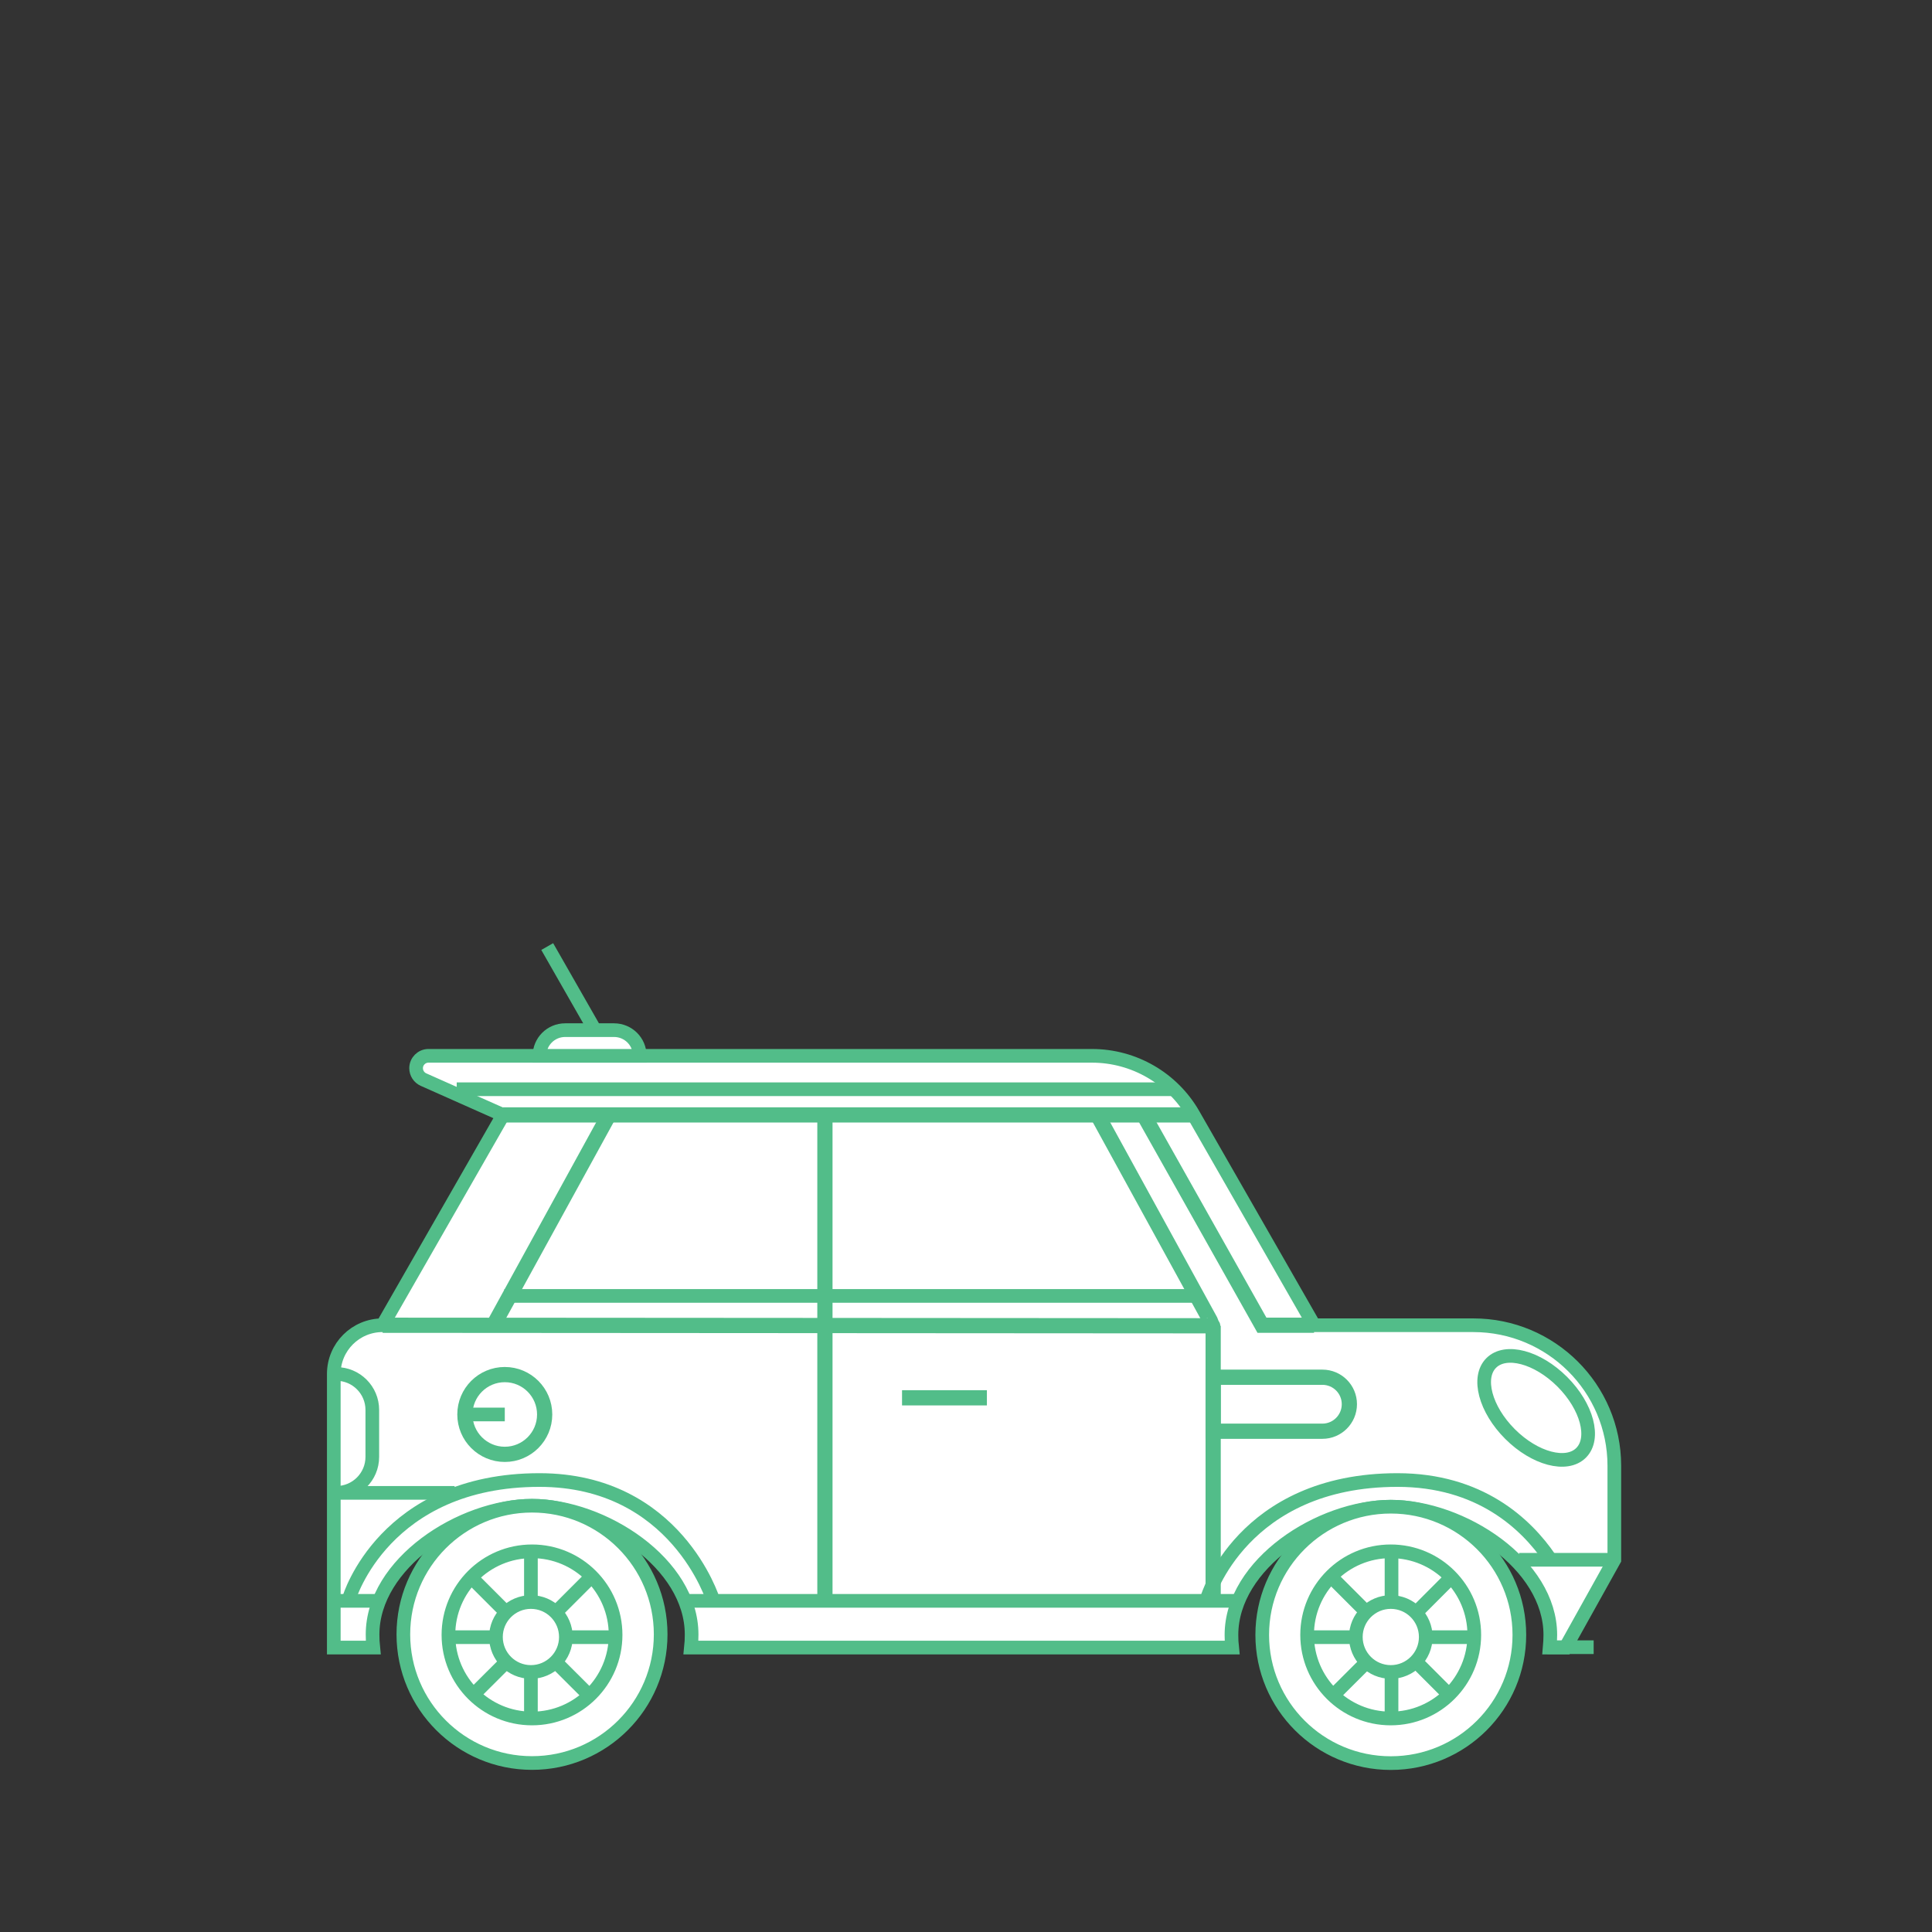 <?xml version="1.0" encoding="utf-8"?>
<!-- Generator: Adobe Illustrator 21.0.2, SVG Export Plug-In . SVG Version: 6.00 Build 0)  -->
<!DOCTYPE svg PUBLIC "-//W3C//DTD SVG 1.1//EN" "http://www.w3.org/Graphics/SVG/1.1/DTD/svg11.dtd">
<svg version="1.1" xmlns="http://www.w3.org/2000/svg" xmlns:xlink="http://www.w3.org/1999/xlink" x="0px" y="0px"
	 viewBox="0 0 212.19 212.19" style="enable-background:new 0 0 212.19 212.19;" xml:space="preserve">
<rect x="0" y="0" width="212.19" height="212.19" fill="#333333" stroke="none"/>
<style type="text/css">
	.st0{fill:#FFFFFF;}
	.st1{fill:#FFFFFF;stroke:#52BD89;stroke-width:1.501;stroke-miterlimit:10;}
	.st2{fill:#FFFFFF;stroke:#52BD89;stroke-width:1.671;stroke-miterlimit:10;}
	.st3{fill:none;stroke:#52BD89;stroke-width:1.671;stroke-miterlimit:10;}
	.st4{fill:none;stroke:#52BD89;stroke-width:1.501;stroke-miterlimit:10;}
</style>
<g id="Layer_1">
	<circle class="st0" cx="152.76" cy="179.7" r="10.57"/>
	<path class="st1" d="M161.82,145.55h-17.5l-13.26-23.15c-2.28-3.98-6.53-6.44-11.13-6.44H61.5h-2.54H47.06
		c-0.75,0-1.36,0.61-1.36,1.36c0,0.54,0.32,1.03,0.81,1.25l8.74,3.89l-13.23,23.09c-2.96,0-5.36,2.39-5.36,5.35v30.05h4.33
		c-0.05-0.47-0.07-0.96-0.07-1.44c0-7.8,9.72-14.13,17.52-14.13s17.52,6.33,17.52,14.13c0,0.49-0.02,0.97-0.07,1.44h59.43
		c-0.05-0.46-0.07-0.92-0.07-1.39c0-7.77,9.71-14.08,17.51-14.08s17.51,6.3,17.51,14.08c0,0.47-0.03,0.93-0.07,1.39h1.73l5.37-9.64
		v-10.34C177.29,152.46,170.36,145.55,161.82,145.55z"/>
	<line class="st2" x1="90.6" y1="122.46" x2="90.6" y2="175.54"/>
	<path class="st3" d="M132.64,145.61c0.27,0,0.44-0.29,0.31-0.52l-12.42-22.64"/>
	<path class="st3" d="M90.03,122.45"/>
	<line class="st3" x1="54.17" y1="145.61" x2="66.88" y2="122.45"/>
	<polyline class="st3" points="144.32,145.55 138.6,145.55 125.61,122.46 	"/>
	<line class="st2" x1="131" y1="122.45" x2="55.24" y2="122.45"/>
	<line class="st1" x1="36.95" y1="175.82" x2="41.46" y2="175.82"/>
	<line class="st1" x1="75.49" y1="175.82" x2="136.06" y2="175.82"/>
	<path class="st2" d="M145.24,157.19h-12v-5.93h12c1.64,0,2.96,1.33,2.96,2.96l0,0C148.2,155.86,146.87,157.19,145.24,157.19z"/>
	<line class="st1" x1="177.29" y1="171.31" x2="166.84" y2="171.31"/>
	
		<ellipse transform="matrix(0.707 -0.707 0.707 0.707 -59.915 164.611)" class="st1" cx="168.75" cy="154.63" rx="4.06" ry="6.98"/>
	<path class="st1" d="M67.44,113.14h-5.37c-1.56,0-2.82,1.26-2.82,2.82l0,0h11.01l0,0C70.27,114.4,69,113.14,67.44,113.14z"/>
	<line class="st1" x1="65.18" y1="112.85" x2="60.1" y2="103.96"/>
	<line class="st1" x1="169.94" y1="180.91" x2="175.03" y2="180.91"/>
	<path class="st4" d="M36.65,150.9h0.29c2.18,0,3.95,1.77,3.95,3.95v5.16c0,2.18-1.77,3.95-3.95,3.95h0h12.99"/>
	<path class="st3" d="M42.02,145.55c0,0,91.51,0.06,91.22,0.06v30.21"/>
	<circle class="st3" cx="55.44" cy="155.35" r="4.38"/>
	<line class="st3" x1="99.07" y1="153.52" x2="108.39" y2="153.52"/>
	<path class="st1" d="M72.56,179.5c0,7.8-6.33,14.13-14.13,14.13s-14.13-6.33-14.13-14.13s6.33-14.13,14.13-14.13
		S72.56,171.7,72.56,179.5z M67.61,179.56c0,5.07-4.11,9.18-9.18,9.18s-9.18-4.11-9.18-9.18s4.11-9.18,9.18-9.18
		S67.61,174.49,67.61,179.56z M161.92,179.56c0,5.07-4.11,9.18-9.18,9.18c-5.07,0-9.18-4.11-9.18-9.18s4.11-9.18,9.18-9.18
		C157.82,170.38,161.92,174.49,161.92,179.56z M156.59,179.79c0,2.12-1.72,3.84-3.84,3.84c-2.12,0-3.84-1.72-3.84-3.84
		s1.72-3.84,3.84-3.84C154.87,175.95,156.59,177.67,156.59,179.79z M62.15,179.79c0,2.12-1.72,3.84-3.84,3.84
		c-2.12,0-3.84-1.72-3.84-3.84s1.72-3.84,3.84-3.84C60.43,175.95,62.15,177.67,62.15,179.79z M152.75,165.48
		c-7.8,0-14.12,6.3-14.12,14.08c0,7.77,6.32,14.08,14.12,14.08s14.12-6.3,14.12-14.08C166.87,171.78,160.55,165.48,152.75,165.48z"
		/>
	<line class="st1" x1="51.06" y1="155.35" x2="55.44" y2="155.35"/>
	<line class="st1" x1="58.31" y1="175.95" x2="58.31" y2="170.38"/>
	<line class="st1" x1="58.31" y1="188.43" x2="58.31" y2="183.67"/>
	<line class="st1" x1="62.17" y1="179.81" x2="67.74" y2="179.81"/>
	<line class="st1" x1="48.89" y1="179.81" x2="54.46" y2="179.81"/>
	<line class="st1" x1="61.04" y1="177.08" x2="64.98" y2="173.14"/>
	<line class="st1" x1="51.65" y1="186.47" x2="55.59" y2="182.54"/>
	<line class="st1" x1="61.04" y1="182.54" x2="64.98" y2="186.47"/>
	<line class="st1" x1="51.65" y1="173.14" x2="55.59" y2="177.08"/>
	<line class="st1" x1="152.83" y1="175.95" x2="152.83" y2="170.38"/>
	<line class="st1" x1="152.83" y1="189.23" x2="152.83" y2="183.67"/>
	<line class="st1" x1="156.69" y1="179.81" x2="162.26" y2="179.81"/>
	<line class="st1" x1="143.4" y1="179.81" x2="148.97" y2="179.81"/>
	<line class="st1" x1="155.56" y1="177.08" x2="159.49" y2="173.14"/>
	<line class="st1" x1="146.16" y1="186.47" x2="150.1" y2="182.54"/>
	<line class="st1" x1="155.56" y1="182.54" x2="159.49" y2="186.47"/>
	<line class="st1" x1="146.16" y1="173.14" x2="150.1" y2="177.08"/>
	<path class="st4" d="M38.36,175.49c0,0,3.86-12.94,20.89-12.94c14.99,0,19.07,13.17,19.07,13.17"/>
	<path class="st4" d="M132.59,175.49c0,0,3.86-12.94,20.89-12.94c9.04,0,14.12,4.8,16.72,8.6"/>
	<line class="st4" x1="131.45" y1="142.33" x2="55.39" y2="142.33"/>
	<line class="st4" x1="50.16" y1="119.63" x2="128.73" y2="119.63"/>
</g>
<g id="Layer_5">
	<g>
	</g>
	<g>
	</g>
	<g>
	</g>
	<g>
	</g>
	<g>
	</g>
	<g>
	</g>
</g>
</svg>
